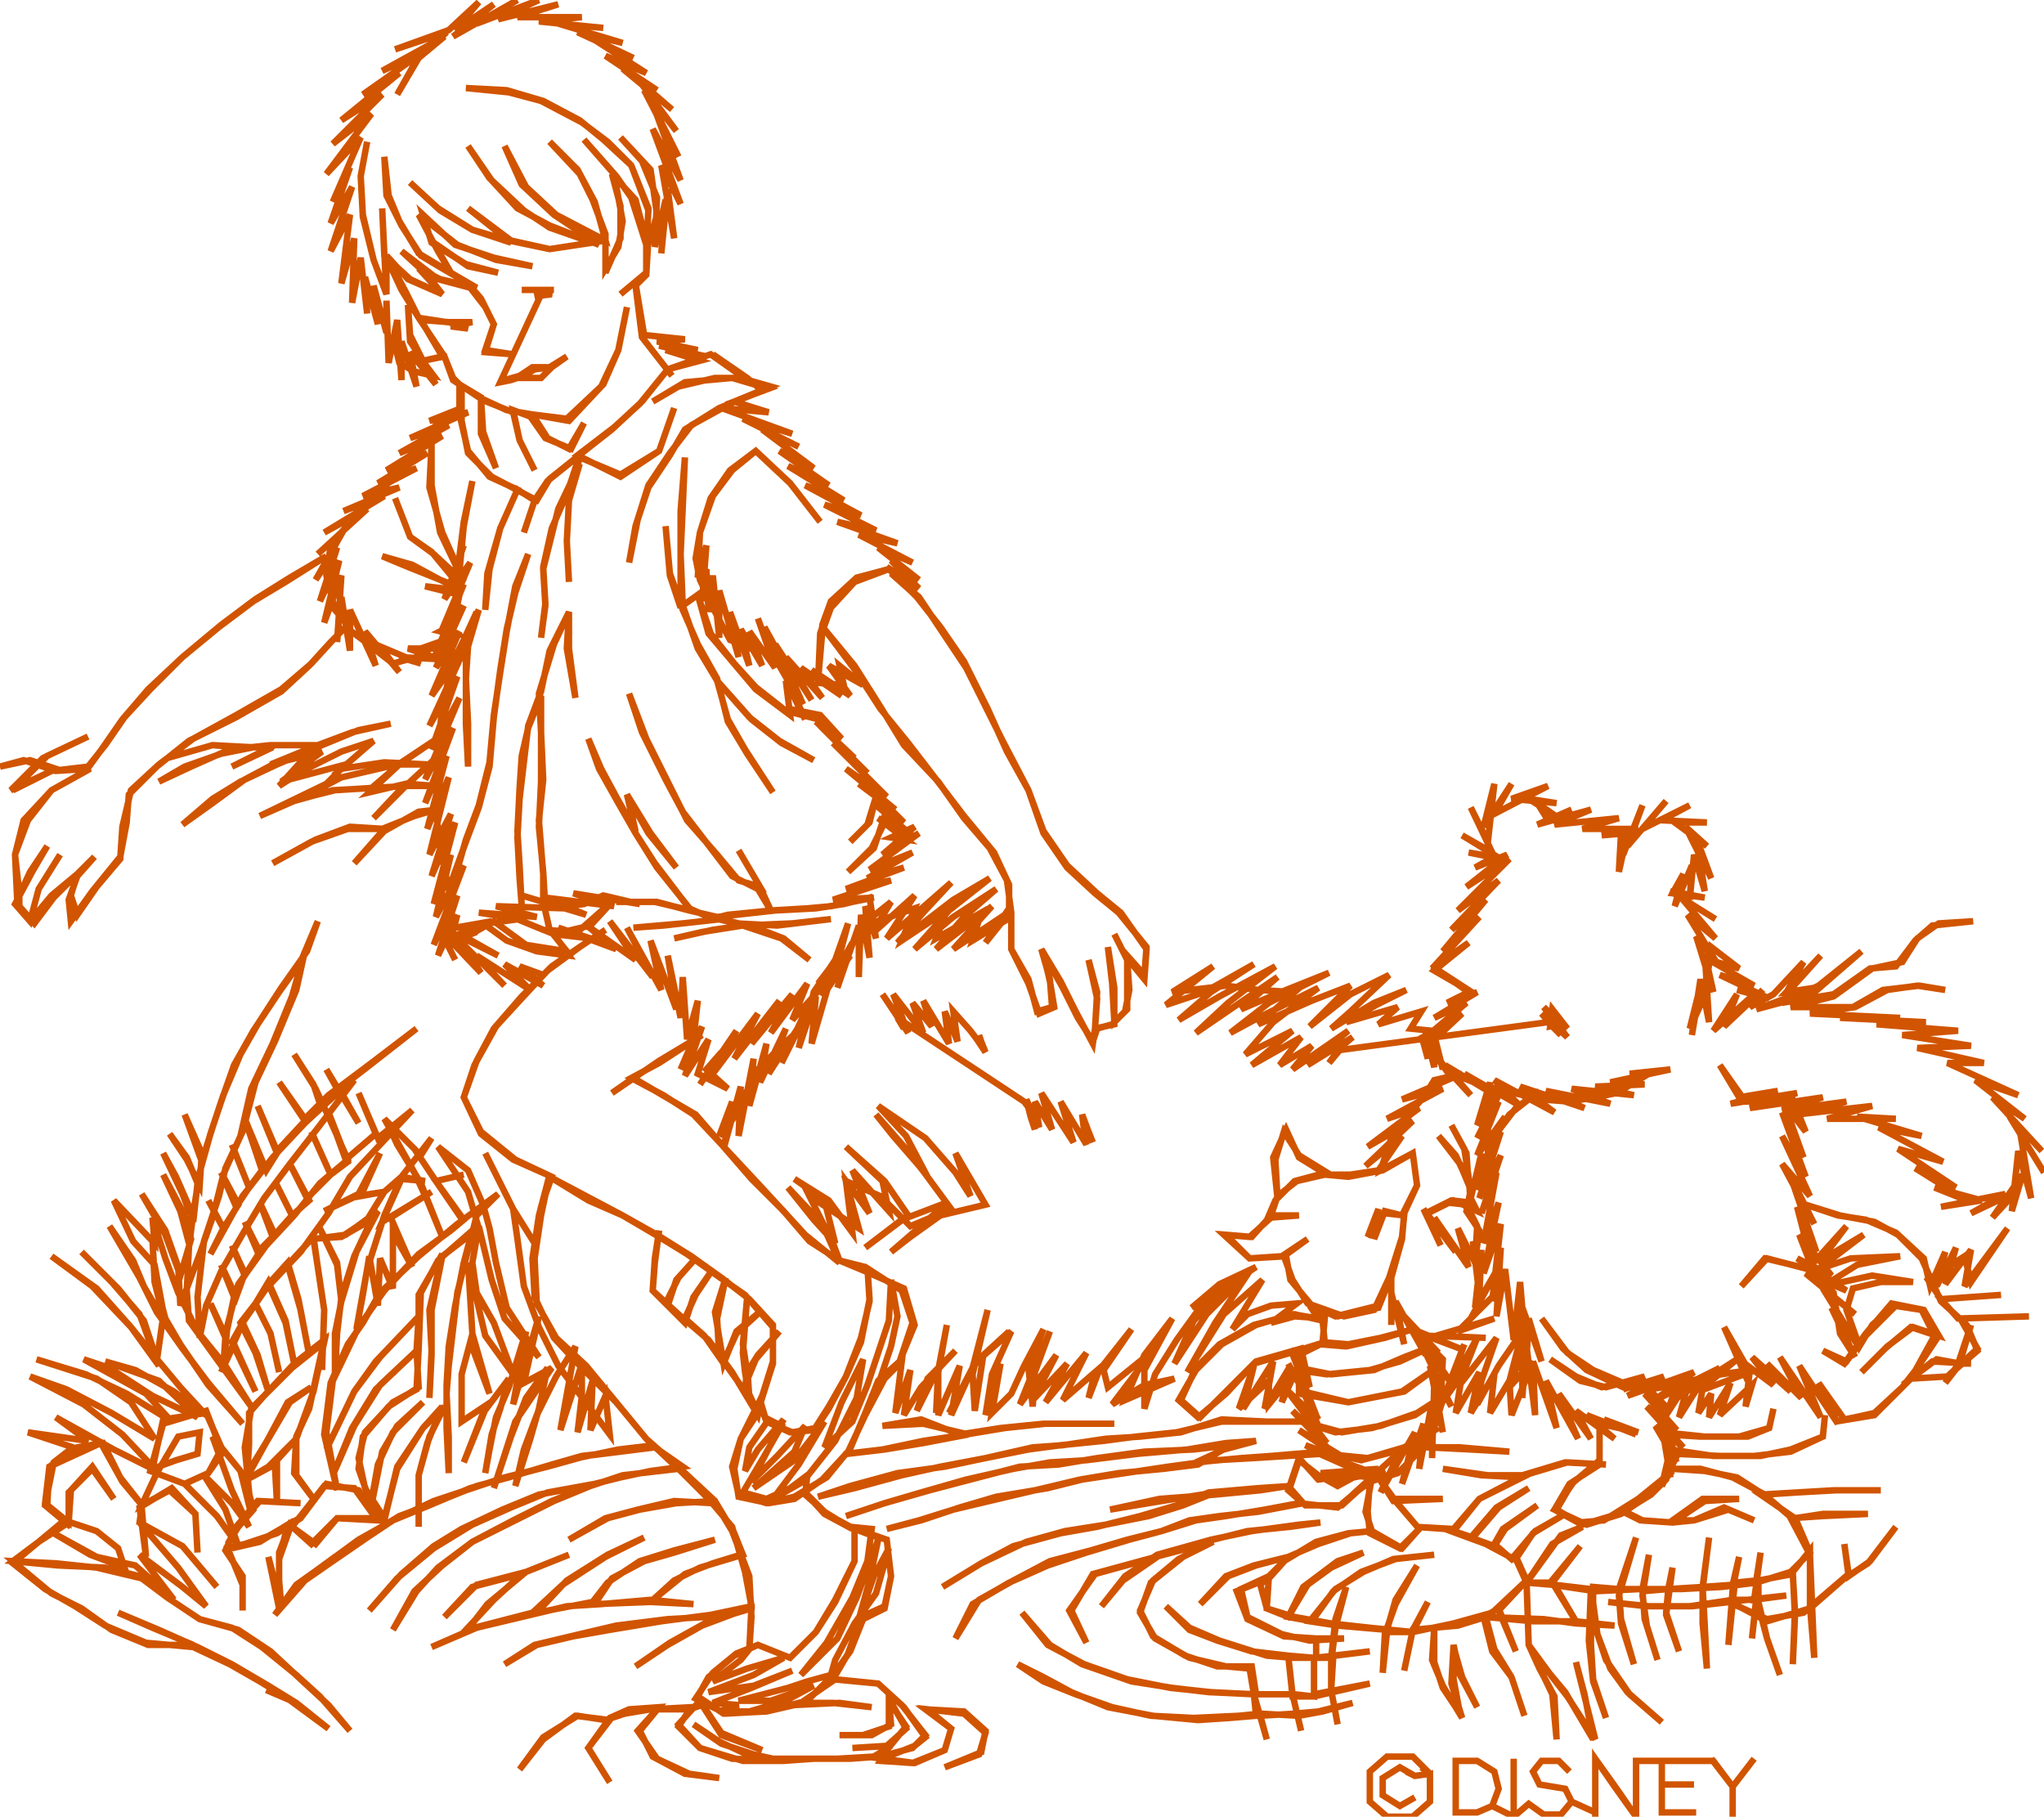 <svg version="1.1" xmlns="http://www.w3.org/2000/svg" xmlns:xlink="http://www.w3.org/1999/xlink" xmlns:ev="http://www.w3.org/2001/xml-events" width="952" height="846" viewBox="0 0 952 846"><path d="M 183,157 186,169 193,173 202,175 196,167 203,179 191,164 194,180 187,159 187,177 185,149 181,169 180,140 180,155 174,133 176,151 170,129 171,146 168,120 164,141 165,111 159,132 163,100 154,117 164,87 154,104 163,78 155,94 168,64 152,81 173,53 155,67 178,44 159,56 186,34 169,44 196,25 178,33 207,17 195,27 185,44 194,28 208,15 184,23 209,14 223,1 212,14 230,2 211,17 241,0 222,11 251,0 232,9 260,2 241,8 271,8 251,10 281,13 260,11 290,20 269,15 295,27 276,18 301,34 282,26 306,42 290,32 313,51 298,38 315,61 300,42 316,73 305,51 317,84 304,60 317,95 308,77 314,111 311,88 308,118 310,93 305,115 306,92 299,75 289,64 303,79 306,100 301,117 302,97 294,77 281,65 270,56 253,47 236,42 217,41 237,43 252,47 271,57 283,66 294,77 302,98 301,114 294,92 287,82 272,65 286,81 290,103 288,115 282,125 282,109 276,93 270,81 256,66 269,79 277,94 282,112 259,100 245,87 235,68 243,86 258,100 279,114 256,105 241,97 229,84 218,68 228,83 244,98 256,106 276,113 256,116 238,112 218,97 238,113 220,107 205,98 191,85 204,97 220,107 237,112 256,116 282,112 282,127 289,111 289,96 285,81 296,93 301,112 301,127 289,137 301,127 302,111 301,128 296,133 299,157 313,175 299,157 296,132 300,156 319,158 306,159 325,163 307,161 329,166 310,163 326,168 311,172 298,188 286,199 269,212 289,222 307,210 314,190 307,210 289,221 270,213 265,233 264,252 265,271 264,252 265,233 270,216 260,237 256,253 253,265 254,282 252,297 254,281 253,264 257,246 264,230 270,212 255,224 249,233 244,248 249,233 241,228 233,246 228,265 226,284 227,267 233,246 241,228 228,222 218,210 214,193 214,179 224,185 225,201 231,218 224,202 224,186 239,192 242,205 249,219 242,205 239,191 247,194 254,204 266,209 272,197 265,209 255,204 248,193 264,195 281,179 288,163 292,143 288,163 280,180 265,196 248,193 236,191 223,185 211,177 207,166 197,168 191,156 190,142 191,159 197,168 206,166 196,149 209,150 218,153 210,152 220,150 208,150 195,148 187,135 180,120 180,137 174,121 169,100 168,82 171,66 168,82 169,101 174,121 180,137 179,118 178,97 179,119 191,130 206,137 199,128 187,117 204,130 219,134 226,143 230,151 226,163 239,165 226,164 230,151 224,139 218,132 206,125 196,119 187,105 180,91 179,73 181,91 186,103 195,118 210,127 202,113 218,124 232,127 217,123 201,113 197,100 212,114 230,120 248,124 231,121 213,114 195,100 204,117 210,127 222,134 205,130 195,125 206,137 190,130 180,119 189,136 195,148 207,166 211,176 215,180 215,196 218,211 229,222 250,233 256,223 271,211 285,200 299,187 311,172 331,165 348,177 332,165 348,176 355,182 335,190 319,200 312,212 302,227 297,242 293,262 296,245 302,226 312,211 322,198 342,187 359,180 345,176 333,176 316,180 304,187 319,178 341,176 358,181 342,187 358,192 336,190 369,202 346,195 372,208 355,200 379,218 363,210 386,226 367,217 393,233 375,226 401,240 384,235 408,247 390,243 418,253 400,249 425,262 409,255 428,270 415,261 428,274 413,264 424,275 415,267 428,278 438,293 450,311 458,327 467,345 479,368 486,387 497,403 511,416 522,425 534,442 533,456 524,445 519,435 525,447 526,461 524,471 519,476 518,458 516,441 519,460 519,477 510,479 511,462 507,447 511,465 510,479 509,486 501,471 494,457 485,442 489,456 490,469 483,471 479,456 471,442 471,427 453,438 457,425 436,437 441,424 420,438 426,423 400,432 415,420 406,435 426,417 413,437 427,425 443,411 430,425 418,439 444,419 461,409 442,424 426,442 444,427 464,414 449,427 436,442 462,422 444,442 471,424 459,439 470,423 470,412 463,397 449,380 433,359 423,346 410,330 399,313 384,293 398,310 410,329 421,347 437,364 449,381 461,395 469,410 471,425 471,442 479,458 484,472 491,469 489,457 486,444 495,460 502,474 509,485 511,479 518,477 525,470 525,454 525,445 533,454 534,441 521,425 510,416 497,404 486,388 479,368 469,350 460,330 449,308 438,292 427,278 414,265 398,271 387,283 383,294 381,317 383,291 387,280 400,269 414,265 399,269 387,280 382,295 381,318 393,319 391,310 402,319 386,310 396,324 378,312 392,324 373,311 383,325 366,306 378,326 361,300 367,317 359,303 352,303 340,298 332,283 326,270 324,260 326,248 332,231 341,219 352,210 368,225 382,243 368,225 352,210 340,219 331,232 326,248 325,269 329,254 327,280 329,265 330,285 332,268 335,297 335,275 344,306 340,285 349,310 345,293 355,310 349,294 361,311 353,288 361,310 356,292 367,312 374,328 366,315 375,335 366,317 368,333 352,321 341,308 330,295 325,277 318,282 317,258 317,238 319,213 318,236 317,258 317,283 312,268 310,245 312,267 318,284 325,300 334,316 339,336 348,351 360,369 347,349 339,335 334,317 350,335 364,346 379,354 363,345 349,334 334,317 325,302 318,282 325,277 331,295 342,309 352,320 366,331 385,336 367,330 382,333 392,344 380,336 398,353 382,338 404,360 388,346 413,371 394,358 417,377 400,365 408,371 405,383 396,392 404,384 408,371 413,377 407,395 395,406 406,395 415,377 421,383 408,375 426,390 409,381 422,391 415,390 426,385 411,398 428,388 405,405 425,397 404,409 421,404 394,414 415,410 388,419 407,418 387,422 376,423 359,424 353,414 341,408 328,391 318,378 310,363 299,341 293,323 301,344 311,364 320,382 334,398 344,410 354,413 344,396 354,413 359,424 339,426 327,429 309,431 295,432 318,430 336,428 352,432 365,437 377,447 364,437 346,431 327,434 314,437 332,433 346,431 369,430 387,428 362,431 343,430 330,427 321,423 305,402 296,388 293,372 302,388 315,404 303,388 292,370 296,387 287,371 280,358 274,344 279,358 288,374 296,388 306,404 322,424 305,420 287,420 306,420 321,424 334,427 361,424 380,423 393,421 405,418 408,437 403,422 405,446 401,426 400,455 400,431 390,460 397,439 383,464 396,445 381,458 391,445 395,430 389,447 379,462 376,476 363,488 352,499 343,519 335,529 341,513 337,535 345,506 344,529 351,493 349,515 357,486 354,504 366,479 358,500 374,475 364,495 377,467 372,488 380,464 378,486 387,455 369,475 376,458 359,481 369,463 350,486 363,466 342,493 353,472 332,500 343,480 326,505 336,490 329,498 339,507 325,500 330,484 319,501 327,478 317,498 323,484 325,466 320,484 318,455 317,474 311,445 315,470 303,438 308,461 292,432 304,455 284,429 296,447 272,430 287,442 260,432 275,437 258,435 275,431 286,419 269,434 253,433 236,426 258,435 265,445 250,443 236,438 225,430 216,436 232,445 216,437 230,429 245,440 264,443 256,433 253,420 253,407 251,382 253,363 252,341 251,323 258,300 265,285 264,302 268,325 265,302 265,285 256,303 252,322 246,338 244,355 242,372 241,390 242,409 243,422 242,403 241,387 242,367 243,352 246,339 252,324 252,344 252,364 251,385 253,406 254,423 272,421 281,417 298,421 267,416 286,422 254,418 273,426 243,417 263,423 231,422 250,427 223,425 242,428 212,432 229,429 206,438 222,434 206,440 208,427 211,412 217,391 223,375 228,355 230,333 233,313 236,294 240,273 246,258 240,276 236,293 233,312 230,334 228,357 223,376 217,392 209,414 205,395 203,377 193,380 178,386 162,386 145,392 127,402 147,391 163,385 179,386 165,402 179,387 195,378 204,377 203,366 190,365 204,352 189,366 174,381 189,365 172,369 186,356 208,341 187,355 173,367 155,368 137,373 121,380 152,365 161,356 131,364 150,350 126,356 148,347 128,347 108,357 127,348 111,348 99,347 78,353 99,347 118,348 103,351 86,357 74,364 89,357 107,349 126,347 150,347 129,356 112,364 99,372 85,384 99,374 114,363 129,355 150,347 167,340 182,337 164,341 148,347 139,356 130,366 141,359 159,350 174,345 159,358 179,355 200,356 185,356 159,362 140,372 156,368 172,367 190,366 204,366 203,355 206,330 210,311 222,285 217,301 217,320 217,337 218,357 218,337 217,316 218,301 223,284 209,312 207,298 194,306 183,309 169,298 161,292 154,299 144,310 131,322 110,334 88,345 73,357 60,370 59,383 56,399 43,415 33,429 32,419 36,408 44,399 36,407 24,417 14,429 18,414 28,398 18,414 14,429 7,421 15,406 22,394 14,406 8,419 7,398 13,382 24,368 42,358 26,359 11,354 0,357 14,354 26,358 6,368 22,352 41,343 20,353 5,368 24,359 41,357 49,347 58,334 70,321 85,306 103,291 119,279 135,269 152,259 133,271 118,280 102,292 85,306 69,321 57,335 48,348 40,359 24,368 11,382 7,398 9,416 9,422 16,430 25,418 36,407 33,417 36,426 45,413 56,400 57,385 61,368 74,356 90,344 110,333 131,321 145,309 156,297 162,291 156,284 152,268 154,254 168,237 184,222 194,209 203,198 215,190 200,196 218,192 191,204 209,198 186,211 206,203 180,219 199,211 176,225 194,218 169,231 186,227 160,238 179,231 151,248 171,237 148,258 160,247 147,270 157,255 149,280 158,261 151,290 159,268 157,299 159,278 163,303 163,284 175,310 170,294 186,313 177,301 196,309 186,306 205,307 190,302 212,302 196,302 213,296 205,294 211,291 214,277 198,273 215,275 205,270 192,263 178,259 190,264 215,274 201,257 191,250 184,232 191,250 202,258 216,271 205,248 201,226 201,207 200,227 206,248 214,266 216,245 220,224 216,243 214,259 209,274 216,254 207,279 219,262 206,293 216,272 202,307 216,282 203,311 214,294 201,324 216,303 200,338 213,315 201,349 214,325 198,363 211,339 198,374 208,352 199,386 209,362 200,398 210,379 201,408 212,383 202,421 210,398 203,427 216,403 202,440 213,417 204,445 213,426 209,441 212,447 205,433 224,453 214,438 235,459 222,445 247,461 235,449 253,459 242,450 253,454 242,466 231,478 221,496 216,511 224,528 240,540 257,548 239,540 224,528 216,511 222,494 230,479 242,466 255,452 270,441 282,433 270,441 257,450 243,464 230,479 222,494 216,511 224,527 240,540 257,548 252,562 249,579 239,563 226,537 239,563 241,577 244,599 251,618 260,636 284,668 282,650 275,666 276,643 269,667 271,650 271,635 261,666 268,627 259,641 250,659 244,675 240,692 247,670 251,656 255,637 245,651 238,669 230,693 240,662 257,637 244,644 251,613 239,654 245,620 237,646 231,660 228,675 226,686 229,668 233,656 237,642 225,658 216,681 227,654 215,662 215,640 219,625 228,649 220,621 218,588 226,622 239,640 230,616 222,602 220,588 223,571 229,596 235,614 251,632 236,609 231,588 228,572 225,561 218,545 204,534 218,555 223,572 206,585 201,610 201,631 200,651 201,629 200,610 206,584 195,603 195,613 177,632 165,648 152,675 165,648 175,634 195,613 194,629 175,647 164,665 155,687 165,664 177,645 194,629 195,646 181,655 169,669 167,684 173,701 178,676 185,664 197,653 183,667 176,682 173,699 179,708 185,683 197,665 207,655 200,669 195,687 195,711 195,687 199,672 206,655 197,665 185,684 179,707 170,693 167,679 170,667 183,653 194,647 195,628 196,602 204,587 220,573 216,588 212,608 209,627 208,645 208,665 209,686 209,669 208,649 209,636 211,619 213,602 217,586 222,566 232,556 213,570 195,585 177,602 169,616 162,626 154,644 151,668 157,694 152,667 155,643 167,618 179,601 195,584 210,573 216,568 203,550 216,547 203,550 216,569 201,547 193,535 179,521 193,546 199,559 206,576 196,551 185,533 180,522 196,538 201,530 187,548 198,550 187,549 178,569 201,555 182,567 192,590 183,574 183,600 177,586 176,608 172,585 169,603 166,619 171,591 179,566 187,548 179,555 168,557 177,537 167,556 151,564 166,557 179,555 171,568 159,576 144,577 159,576 173,568 165,585 159,604 157,621 156,641 156,621 159,606 157,588 149,572 157,589 159,606 166,583 176,564 161,575 146,577 148,590 151,610 150,638 151,610 148,590 146,576 134,589 140,610 144,631 139,605 134,588 125,598 133,616 137,635 133,615 125,597 119,607 126,621 130,639 126,621 119,607 112,616 119,630 125,648 120,631 113,616 108,625 119,648 109,626 103,639 113,616 124,600 140,583 153,565 163,548 178,532 192,517 176,530 167,509 175,528 161,540 153,518 162,541 154,547 145,527 154,547 143,558 135,542 144,559 136,566 128,550 136,566 128,575 121,560 127,576 120,583 114,569 121,583 114,594 108,580 114,593 110,604 103,589 109,604 105,623 98,607 105,622 104,637 106,617 111,598 124,580 137,566 149,551 162,540 153,520 147,507 137,491 146,505 149,514 157,507 152,498 167,523 158,507 171,497 194,479 173,495 153,510 142,521 130,504 142,522 129,536 120,515 129,537 124,545 114,521 122,545 116,553 108,533 116,553 110,562 103,546 111,561 104,572 97,559 104,572 98,584 113,557 127,539 142,523 155,511 165,503 149,524 135,542 123,558 114,573 103,592 96,608 93,623 92,604 95,578 102,557 105,544 113,527 119,504 128,485 138,461 142,443 136,464 127,486 117,507 112,529 104,547 99,567 93,584 84,608 83,590 77,573 66,556 77,575 84,594 89,577 85,564 76,547 84,564 88,579 89,564 82,548 76,537 85,556 90,569 92,551 87,539 79,528 87,540 93,552 94,537 86,519 94,541 99,525 104,510 112,491 120,477 131,460 143,443 148,429 140,448 130,462 118,480 109,496 103,513 98,528 93,546 90,565 88,581 87,601 88,615 101,633 117,655 105,636 92,620 83,602 77,586 71,567 72,579 53,559 62,578 72,589 77,616 67,599 62,587 51,571 65,595 73,611 85,628 97,644 113,663 97,645 84,626 77,614 72,595 71,577 72,597 76,613 73,634 65,612 52,597 38,583 55,600 67,615 74,636 61,618 43,599 24,585 45,600 61,618 69,628 84,646 96,659 81,648 63,638 49,634 74,643 92,660 71,650 51,637 39,633 68,649 80,662 59,649 40,640 17,633 45,642 61,653 72,670 52,658 31,647 14,641 39,654 57,668 73,685 53,675 26,660 41,671 13,667 34,674 25,681 21,701 33,711 22,701 23,683 36,674 48,672 56,688 67,702 57,690 47,672 23,683 21,700 32,709 33,694 43,683 53,698 43,684 32,695 32,709 18,718 6,727 27,729 49,730 65,734 81,746 93,754 111,759 126,769 140,782 153,794 163,806 149,790 138,780 122,767 108,758 93,754 78,744 66,735 45,730 26,728 6,727 24,742 38,749 52,759 69,766 90,766 71,758 55,751 74,759 92,767 108,775 125,785 138,793 124,787 138,793 153,805 134,791 121,783 107,775 90,767 68,765 49,757 35,748 21,740 6,728 18,718 30,708 45,713 55,721 58,730 42,724 25,714 45,725 63,729 81,745 65,724 85,739 96,748 83,730 65,709 85,720 101,739 85,720 65,709 66,702 68,725 65,702 80,693 91,705 92,723 91,705 79,694 66,701 73,686 83,669 93,667 92,677 82,680 71,684 76,661 96,658 104,676 97,686 86,691 70,685 76,663 96,657 103,675 97,686 86,691 101,706 111,720 105,703 95,687 108,700 116,711 108,694 99,669 112,685 117,705 114,674 117,656 136,637 151,625 146,648 138,670 125,683 115,689 128,682 129,700 129,680 138,670 138,687 146,698 137,686 138,669 144,656 151,624 137,635 123,650 116,658 116,673 115,688 126,668 134,653 145,646 135,653 125,670 114,688 118,703 111,711 106,719 112,709 121,699 140,700 120,699 110,711 105,722 113,734 113,750 113,738 106,721 122,717 136,709 130,726 134,710 121,718 108,721 129,714 140,707 152,691 167,694 176,708 157,707 147,719 136,711 151,692 165,693 175,707 157,707 145,719 135,710 130,723 130,736 131,748 125,725 130,749 141,736 156,725 168,717 186,706 202,700 222,692 237,688 257,682 271,678 288,676 305,673 288,675 269,679 251,684 236,688 219,693 200,701 183,708 167,717 152,728 138,738 128,752 142,736 155,727 171,716 183,708 202,699 220,693 235,688 255,683 273,678 289,676 305,674 318,683 303,685 289,688 273,692 251,696 234,703 215,712 202,720 187,733 172,750 185,735 202,721 220,710 238,702 255,695 277,691 257,699 239,708 220,718 206,729 193,741 183,759 194,741 204,730 220,718 240,708 258,699 275,692 290,687 316,684 332,700 314,699 297,703 282,707 265,717 283,707 298,703 315,700 333,699 342,714 346,724 326,730 314,736 303,746 277,747 285,735 300,727 314,723 333,717 314,722 298,727 283,737 276,746 250,751 264,736 283,724 300,716 282,725 262,738 248,751 217,759 230,745 243,733 220,739 207,753 222,738 245,732 265,724 245,732 227,747 217,760 201,767 222,758 243,753 264,748 280,747 303,745 323,747 303,746 319,733 332,728 345,724 348,734 350,748 331,752 308,755 284,759 267,762 250,766 235,775 249,766 270,761 287,757 311,754 329,753 351,748 327,757 311,766 296,776 312,765 330,755 350,749 349,768 350,748 347,732 341,711 330,698 317,685 301,670 287,653 271,637 258,623 249,604 248,586 251,566 256,547 252,566 249,586 250,607 259,623 273,636 287,653 301,670 318,685 332,698 341,713 349,734 350,753 349,768 345,773 332,783 348,777 365,772 351,780 330,788 351,785 369,778 350,786 332,793 344,794 335,797 349,797 366,792 379,785 359,792 344,792 367,786 376,783 387,780 389,773 398,756 408,742 414,721 407,734 400,754 405,736 409,717 399,744 390,763 373,780 385,765 397,744 404,727 406,712 396,711 413,717 415,734 412,748 401,753 395,770 388,782 409,784 421,795 431,809 426,813 411,819 426,821 440,815 443,805 432,796 449,798 459,807 456,817 440,823 457,816 459,806 449,797 431,796 443,805 440,815 425,821 410,820 413,815 422,804 414,792 414,804 402,808 391,808 406,808 415,803 414,791 422,805 413,813 397,814 415,813 407,818 390,819 373,819 360,819 351,817 336,812 323,803 335,811 350,818 365,820 341,819 326,814 316,804 322,795 303,796 291,798 282,801 269,799 253,809 242,824 253,810 268,799 284,801 274,814 284,830 274,814 284,800 293,796 307,795 298,806 304,818 319,826 335,828 321,826 306,819 297,806 306,796 321,796 327,794 336,808 355,815 336,807 326,792 316,803 326,814 346,820 365,820 379,819 396,819 410,818 425,814 431,808 420,794 409,784 389,782 373,793 388,793 406,795 391,793 370,794 357,797 337,798 325,790 330,781 342,771 353,766 368,772 380,760 389,746 398,727 398,712 406,715 413,717 415,734 412,749 402,754 396,769 388,780 376,792 356,797 338,798 324,791 332,779 343,770 353,766 368,772 380,760 389,745 398,727 398,712 385,705 374,694 384,705 397,712 384,704 375,696 376,687 368,693 357,698 346,695 356,678 364,664 358,661 349,674 347,685 353,675 365,661 350,690 362,678 375,664 370,676 351,693 370,680 384,662 372,682 360,698 374,690 389,671 399,651 402,633 392,653 384,674 397,662 404,645 409,630 414,615 415,596 418,613 415,627 410,642 419,634 425,616 420,601 403,590 391,587 388,579 377,557 400,572 394,550 410,557 424,571 443,563 429,544 416,529 408,519 422,535 432,548 422,529 409,515 431,530 445,546 452,557 445,537 459,561 438,566 424,576 415,583 430,570 441,560 420,568 403,581 423,566 412,550 394,534 411,550 414,564 397,545 405,565 394,550 397,574 386,559 370,549 384,559 389,579 379,568 367,553 383,570 391,588 375,575 364,563 352,550 338,535 323,519 309,510 294,502 307,495 327,482 307,494 285,509 295,502 312,512 324,519 337,534 350,549 365,564 377,578 391,587 403,592 421,600 426,617 419,634 409,643 403,658 395,677 412,675 430,672 451,668 430,663 411,664 429,661 447,668 466,665 486,663 503,663 519,663 503,663 487,663 468,665 450,668 430,671 411,675 394,677 385,688 370,697 357,700 344,696 341,683 345,670 353,658 347,645 352,633 363,620 353,631 348,639 346,626 348,604 347,617 346,630 347,639 349,651 348,636 347,648 337,634 343,621 355,610 343,620 337,635 333,611 338,595 334,614 335,632 328,622 319,614 324,603 332,591 323,604 319,616 310,607 316,595 324,586 315,596 311,608 304,601 305,588 307,573 305,586 304,601 316,612 330,624 341,639 353,659 355,650 360,634 360,618 347,603 334,594 320,584 307,576 290,566 274,559 256,548 273,557 290,566 306,575 322,585 336,595 349,605 360,617 360,635 354,654 357,662 369,667 380,665 386,656 394,641 401,625 405,605 404,590 405,606 401,623 394,641 386,655 379,666 368,667 357,662 354,652 345,670 342,684 344,697 358,700 370,698 383,689 395,676 403,659 412,642 420,634 417,658 424,638 421,659 429,646 445,629 432,642 427,657 437,637 436,658 437,638 441,617 437,639 437,659 447,636 443,659 453,637 460,610 453,640 454,657 458,631 470,620 454,635 442,658 455,634 471,620 462,640 459,659 466,635 462,658 471,649 477,636 486,619 479,637 481,655 482,639 489,620 481,639 475,654 492,631 481,652 497,635 487,653 506,630 495,652 510,639 507,651 512,638 527,619 514,638 516,646 537,629 518,654 533,645 547,642 524,652 533,631 546,614 533,638 533,656 538,640 548,624 561,606 585,590 568,598 555,609 572,598 556,615 547,635 562,612 582,592 566,616 553,639 570,612 588,596 574,619 581,612 592,608 604,607 592,616 603,613 617,614 616,625 628,626 643,623 658,619 645,623 627,627 615,626 605,631 605,637 620,640 640,638 654,632 667,627 652,634 638,638 618,640 604,638 591,654 591,643 577,656 584,636 579,656 593,634 589,656 601,636 597,653 605,635 605,649 628,653 654,648 669,637 653,648 628,653 607,648 614,664 625,667 643,664 660,658 674,649 659,659 639,665 622,667 606,662 586,662 569,662 548,667 529,669 514,671 494,673 479,675 459,679 440,683 418,686 396,692 381,697 398,693 420,687 438,683 459,679 481,674 495,673 515,670 531,669 550,667 569,661 590,662 611,662 617,677 637,679 654,674 670,665 653,675 634,680 616,676 592,678 578,679 557,681 570,675 585,671 571,672 553,675 530,677 506,680 489,681 472,684 450,689 429,695 412,700 394,706 412,700 433,694 452,689 475,683 493,682 511,679 533,676 556,675 573,673 558,682 542,684 521,686 503,689 482,694 465,698 444,703 428,708 413,712 429,708 447,702 464,697 488,693 504,689 524,686 544,683 566,680 584,679 600,678 616,677 634,686 623,692 614,687 605,680 601,692 586,693 563,695 548,701 531,706 511,711 494,714 472,720 457,728 439,739 457,728 478,718 496,713 515,710 535,706 551,701 566,695 541,699 517,703 540,698 566,696 587,694 600,692 607,700 586,704 568,706 554,708 541,713 525,717 508,722 489,727 472,736 456,745 445,763 453,747 470,737 488,729 506,723 526,717 541,713 557,708 571,706 589,703 605,700 623,702 636,691 625,701 608,701 600,694 605,679 614,689 629,687 639,688 636,704 639,713 629,714 614,719 600,725 584,729 571,734 559,747 572,734 585,729 600,725 591,735 576,741 581,754 598,762 613,763 613,772 620,772 622,754 627,739 622,758 620,774 620,787 623,803 620,787 621,771 638,769 622,771 612,772 612,789 638,784 612,790 602,790 600,771 602,789 606,806 602,789 585,789 583,776 567,776 552,771 537,762 531,750 537,736 549,726 565,718 542,724 509,733 499,750 506,765 498,750 510,733 539,725 523,736 513,748 524,734 539,724 564,717 583,713 605,710 615,709 601,711 581,713 565,717 551,725 536,737 531,751 538,763 554,772 571,776 582,777 584,789 585,799 573,800 558,801 537,799 516,795 499,788 486,781 474,775 486,783 501,789 518,795 536,799 556,800 577,799 587,798 605,799 616,797 630,793 614,797 603,798 587,799 590,810 584,789 564,788 545,786 525,782 505,775 488,766 476,751 489,766 504,775 527,783 546,786 563,788 585,789 603,789 612,790 612,772 600,771 583,769 567,764 554,759 543,748 554,758 568,764 590,771 602,772 613,772 613,763 626,763 610,764 597,761 581,753 578,740 591,734 590,749 600,753 607,739 623,727 635,723 620,730 609,738 600,753 611,755 621,741 634,732 650,726 668,724 649,726 635,732 622,740 610,755 623,757 646,759 650,745 660,729 650,747 645,761 644,779 646,760 658,760 665,746 658,759 654,778 658,759 668,758 668,774 672,786 680,798 677,782 677,767 681,781 688,795 680,780 677,766 676,784 681,800 672,785 667,773 668,758 679,757 692,753 696,768 704,781 710,799 704,781 695,769 691,753 698,749 706,769 698,750 711,736 712,766 723,789 725,810 724,790 717,777 712,766 723,781 730,790 743,810 739,794 734,774 738,789 742,810 729,788 719,776 712,766 711,737 722,737 736,720 723,737 734,755 714,755 692,753 719,754 734,756 752,757 734,755 724,738 741,740 741,766 742,782 748,800 742,783 740,764 741,739 744,761 750,777 758,788 774,802 759,789 748,773 742,755 742,739 754,740 762,716 754,743 755,756 761,775 755,754 754,740 765,740 768,724 765,743 767,757 772,773 766,754 765,741 777,740 779,730 776,752 782,769 776,751 777,740 793,739 796,716 793,740 793,756 795,777 794,757 793,739 807,738 810,725 807,740 805,766 808,737 818,736 820,723 817,745 832,743 805,746 823,754 840,751 861,733 859,719 861,734 871,727 883,711 870,728 859,735 843,749 823,755 806,746 788,748 767,748 749,746 768,748 787,748 807,745 818,745 816,763 818,744 823,763 829,780 823,763 819,746 819,736 835,733 836,750 835,775 836,753 835,732 843,722 843,748 845,772 844,748 843,724 834,707 849,706 870,705 849,705 836,707 820,696 837,695 855,694 876,694 854,694 837,695 822,696 807,688 792,684 779,684 794,685 809,688 823,697 837,709 843,723 834,732 818,737 802,739 783,740 764,740 743,741 723,738 711,737 723,719 737,711 727,715 711,737 706,726 714,714 729,705 715,713 704,726 696,719 700,712 716,701 701,712 696,720 685,716 697,702 712,693 698,702 686,716 677,713 689,698 709,688 690,687 672,684 693,687 709,687 729,681 748,682 730,681 710,687 689,698 677,712 659,711 673,712 692,719 707,727 711,736 695,751 677,756 658,760 638,758 620,756 603,753 590,749 587,738 598,727 613,718 628,714 639,713 653,721 661,712 649,698 672,698 649,699 642,688 650,699 661,712 652,721 638,714 637,704 638,690 651,686 663,674 680,674 703,676 685,675 665,674 672,652 682,626 674,648 688,623 679,646 697,623 690,643 688,654 698,636 709,620 702,647 714,634 704,659 703,643 694,658 696,640 685,658 689,639 678,658 681,640 671,654 672,633 660,621 676,644 663,628 676,655 666,636 672,667 668,644 667,679 667,653 661,684 663,663 653,691 659,667 643,695 652,676 630,696 645,685 621,690 642,684 615,686 637,685 610,675 628,683 608,673 628,680 605,666 620,676 602,657 618,672 599,647 614,661 600,635 613,659 601,628 610,646 606,628 585,634 571,648 559,660 550,652 557,637 568,626 584,617 603,612 616,615 617,625 601,630 584,635 571,649 558,660 549,652 557,638 569,626 585,617 602,612 614,614 610,608 617,614 612,608 626,613 640,610 647,595 653,576 654,566 645,565 637,576 642,563 640,577 645,564 653,566 660,552 658,537 643,545 649,527 663,511 668,503 681,500 653,512 672,507 646,521 661,516 637,534 658,522 636,543 653,529 642,545 629,547 618,547 605,539 599,526 593,539 595,558 594,540 598,527 605,538 618,546 603,550 594,559 591,566 605,566 592,567 582,576 570,575 582,586 597,585 609,577 598,585 602,596 609,607 622,613 642,608 648,595 653,577 654,565 660,552 658,537 644,545 628,548 617,547 604,550 595,557 592,566 583,576 571,575 582,586 599,585 601,596 611,608 623,613 642,609 648,594 648,617 648,602 654,626 650,606 664,631 654,613 670,630 658,619 680,628 664,622 692,623 669,622 696,614 679,620 697,602 685,614 698,590 687,609 690,582 689,603 686,578 689,592 679,572 684,590 668,567 678,583 663,563 671,580 664,565 676,559 685,560 684,548 682,535 676,524 683,537 684,551 678,538 670,529 680,542 685,554 683,564 689,573 687,587 688,571 683,561 674,560 663,566 677,559 688,564 685,558 690,537 688,554 695,538 694,532 703,519 717,508 706,516 693,533 693,520 694,504 688,524 699,508 688,530 698,513 688,538 701,520 689,546 699,527 689,558 699,538 690,565 697,546 691,579 698,560 691,593 699,570 695,606 699,581 697,613 701,591 705,624 708,597 711,633 712,614 718,634 708,606 708,621 705,643 709,622 709,651 711,627 715,659 714,634 725,665 720,643 735,670 726,649 741,670 734,657 752,670 739,659 762,668 747,661 763,667 745,663 745,680 732,691 725,703 737,710 757,704 765,708 779,709 789,708 803,702 817,708 805,703 789,708 779,708 793,698 810,698 794,699 779,709 764,708 756,704 769,696 779,685 763,698 747,708 735,709 724,703 733,690 745,681 745,665 745,682 731,691 724,703 739,710 755,705 770,695 776,689 780,677 801,678 820,678 834,675 849,669 850,659 849,669 834,676 817,678 798,678 778,675 775,667 794,669 810,669 824,665 826,656 824,665 814,669 792,669 776,668 781,678 774,692 777,679 778,688 775,670 781,681 771,664 784,674 767,655 781,666 766,649 778,657 768,647 781,645 776,659 787,642 782,660 794,641 791,658 797,649 796,660 806,644 801,659 816,645 813,655 815,638 795,641 777,646 756,646 739,638 728,628 718,614 730,630 742,638 756,644 746,646 734,641 722,633 736,643 748,646 766,641 756,647 775,641 758,650 789,639 769,653 801,637 781,651 809,633 791,648 815,639 803,618 814,643 810,633 826,645 816,632 834,648 823,635 839,651 829,632 848,660 838,636 856,663 847,644 859,661 874,658 890,642 900,634 918,635 912,635 918,617 913,634 906,644 913,635 902,633 890,642 907,641 921,628 913,614 945,613 912,614 904,605 932,603 904,605 898,596 915,585 918,597 935,572 915,599 918,582 906,598 911,581 902,599 906,583 899,599 896,586 883,574 869,568 856,566 841,561 857,566 873,569 884,575 895,586 904,606 916,617 921,629 907,641 890,642 902,622 890,618 878,628 867,639 879,627 891,618 903,622 896,610 881,607 869,621 859,635 849,629 860,634 868,623 883,608 895,610 903,622 893,637 886,646 873,658 855,662 873,659 890,642 901,622 895,610 882,608 872,617 866,627 860,610 863,600 876,597 891,597 872,594 849,599 865,589 885,585 862,586 847,591 868,575 848,587 860,571 842,591 823,586 811,599 822,586 843,591 854,602 857,621 864,632 853,609 865,626 849,600 864,612 841,593 860,601 837,586 853,594 838,575 845,593 837,562 846,583 834,548 845,570 830,542 843,557 830,529 841,548 830,518 840,539 831,514 841,527 835,512 813,513 801,496 810,511 828,508 806,514 837,509 815,516 849,511 830,517 860,513 837,519 872,515 851,521 883,521 865,520 895,529 875,525 905,541 884,535 911,553 892,544 916,559 901,553 923,559 904,562 934,556 918,565 939,555 928,567 942,547 937,564 940,536 946,558 941,528 952,546 936,520 951,536 928,511 943,521 920,503 940,510 907,495 924,495 893,488 918,487 886,482 912,480 874,477 897,476 857,474 885,474 843,472 864,469 879,461 893,459 906,461 894,459 877,461 863,469 834,469 854,464 872,451 886,448 893,437 903,430 919,429 900,431 892,438 883,450 871,451 854,463 830,467 847,459 867,443 844,463 818,470 845,460 832,462 848,445 831,464 840,448 826,463 815,469 821,461 803,478 809,463 798,480 817,463 809,461 824,465 801,454 817,459 796,447 810,451 797,441 795,457 792,468 787,479 792,459 788,482 792,456 796,476 794,444 798,462 790,436 800,449 786,426 799,437 783,418 799,428 778,415 794,418 779,416 784,407 780,422 788,403 787,419 789,398 794,415 790,390 797,409 785,385 795,394 780,383 795,383 774,382 787,375 765,386 776,373 758,394 765,375 756,398 755,388 754,406 758,388 746,389 763,386 737,386 754,381 724,384 741,377 716,384 732,377 721,382 716,374 726,381 712,372 725,374 704,372 721,366 696,379 704,365 691,385 696,365 693,392 685,376 695,397 681,389 699,400 684,397 696,399 687,404 702,398 683,413 703,400 679,424 698,410 676,433 692,419 672,443 689,427 667,451 684,439 668,452 687,463 667,450 684,462 674,467 688,462 668,474 683,467 664,483 681,472 665,487 674,499 689,505 705,509 718,512 731,513 743,511 753,509 768,500 759,500 778,498 750,504 766,505 743,506 761,510 732,507 750,514 720,508 738,516 708,506 724,518 696,503 708,515 682,500 698,511 673,496 685,510 673,497 662,482 665,493 664,481 668,497 668,482 672,498 667,480 657,479 662,471 642,477 651,469 627,476 641,468 655,461 640,467 620,479 629,471 647,454 629,463 610,478 629,459 611,466 586,477 603,462 586,461 571,459 563,460 546,462 565,450 543,468 561,462 584,449 564,462 549,475 568,464 594,450 572,467 557,481 595,455 578,470 599,461 619,453 591,467 573,481 586,474 614,460 593,476 580,491 602,480 583,496 606,483 596,496 611,487 602,498 628,480 609,496 630,483 624,488 619,495 624,489 721,476 724,472 728,477 722,478 723,470 730,479 719,469 730,483 718,472 724,479 727,482 723,478" fill="none" stroke="#d15400" stroke-width="3" /><path d="M 256,136 249,138 257,137 252,135 243,135 253,135 258,135 253,135 233,178 238,177 244,175 249,172 257,171 252,176 242,176 249,171 256,171 264,166 257,171 248,171 242,175 235,177" fill="none" stroke="#d15400" stroke-width="3" /><path d="M 456,482 457,485 459,490 455,484 452,480 444,471 446,485 440,471 442,486 430,466 434,478 425,467 430,481 416,463 423,481 411,463 418,473 421,479 418,474 477,513 480,517 481,521 482,526 480,520 478,512 484,525 482,513 490,526 485,509 500,532 494,513 506,533 505,527 504,519 507,527 509,532 507,527" fill="none" stroke="#d15400" stroke-width="3" /><path d="M 678,825 678,820 678,830 678,844 688,844 695,841 698,833 696,825 688,820 678,820 678,844 688,844 695,841 698,833 696,825 688,820 678,820 678,844 688,844 695,841 705,846 705,819 705,846 712,840 719,845 727,845 732,839 729,833 717,831 714,825 718,820 726,820 731,825 726,820 718,820 714,825 717,831 729,833 732,839 727,845 719,845 712,840 719,845 727,845 732,839 743,844 743,819 753,833 762,846 762,819 762,846 752,832 743,819 743,846 743,819 752,832 762,846 762,820 774,820 790,820 774,820 774,831 774,844 790,844 774,844 774,831 789,831 774,831 774,820 790,820 798,820 807,832 817,819 807,832 797,819 807,832 807,846 807,832 807,837 807,832" fill="none" stroke="#d15400" stroke-width="3" /><path d="M 662,823 666,826 658,818 646,818 638,825 638,839 646,846 658,846 666,839 666,826 658,818 646,818 638,825 638,839 646,846 658,846 666,839 666,826 659,827 652,823 644,828 644,836 652,841 659,837 652,841 644,836 644,828 652,823 659,827 655,825 659,827" fill="none" stroke="#d15400" stroke-width="3" /></svg>